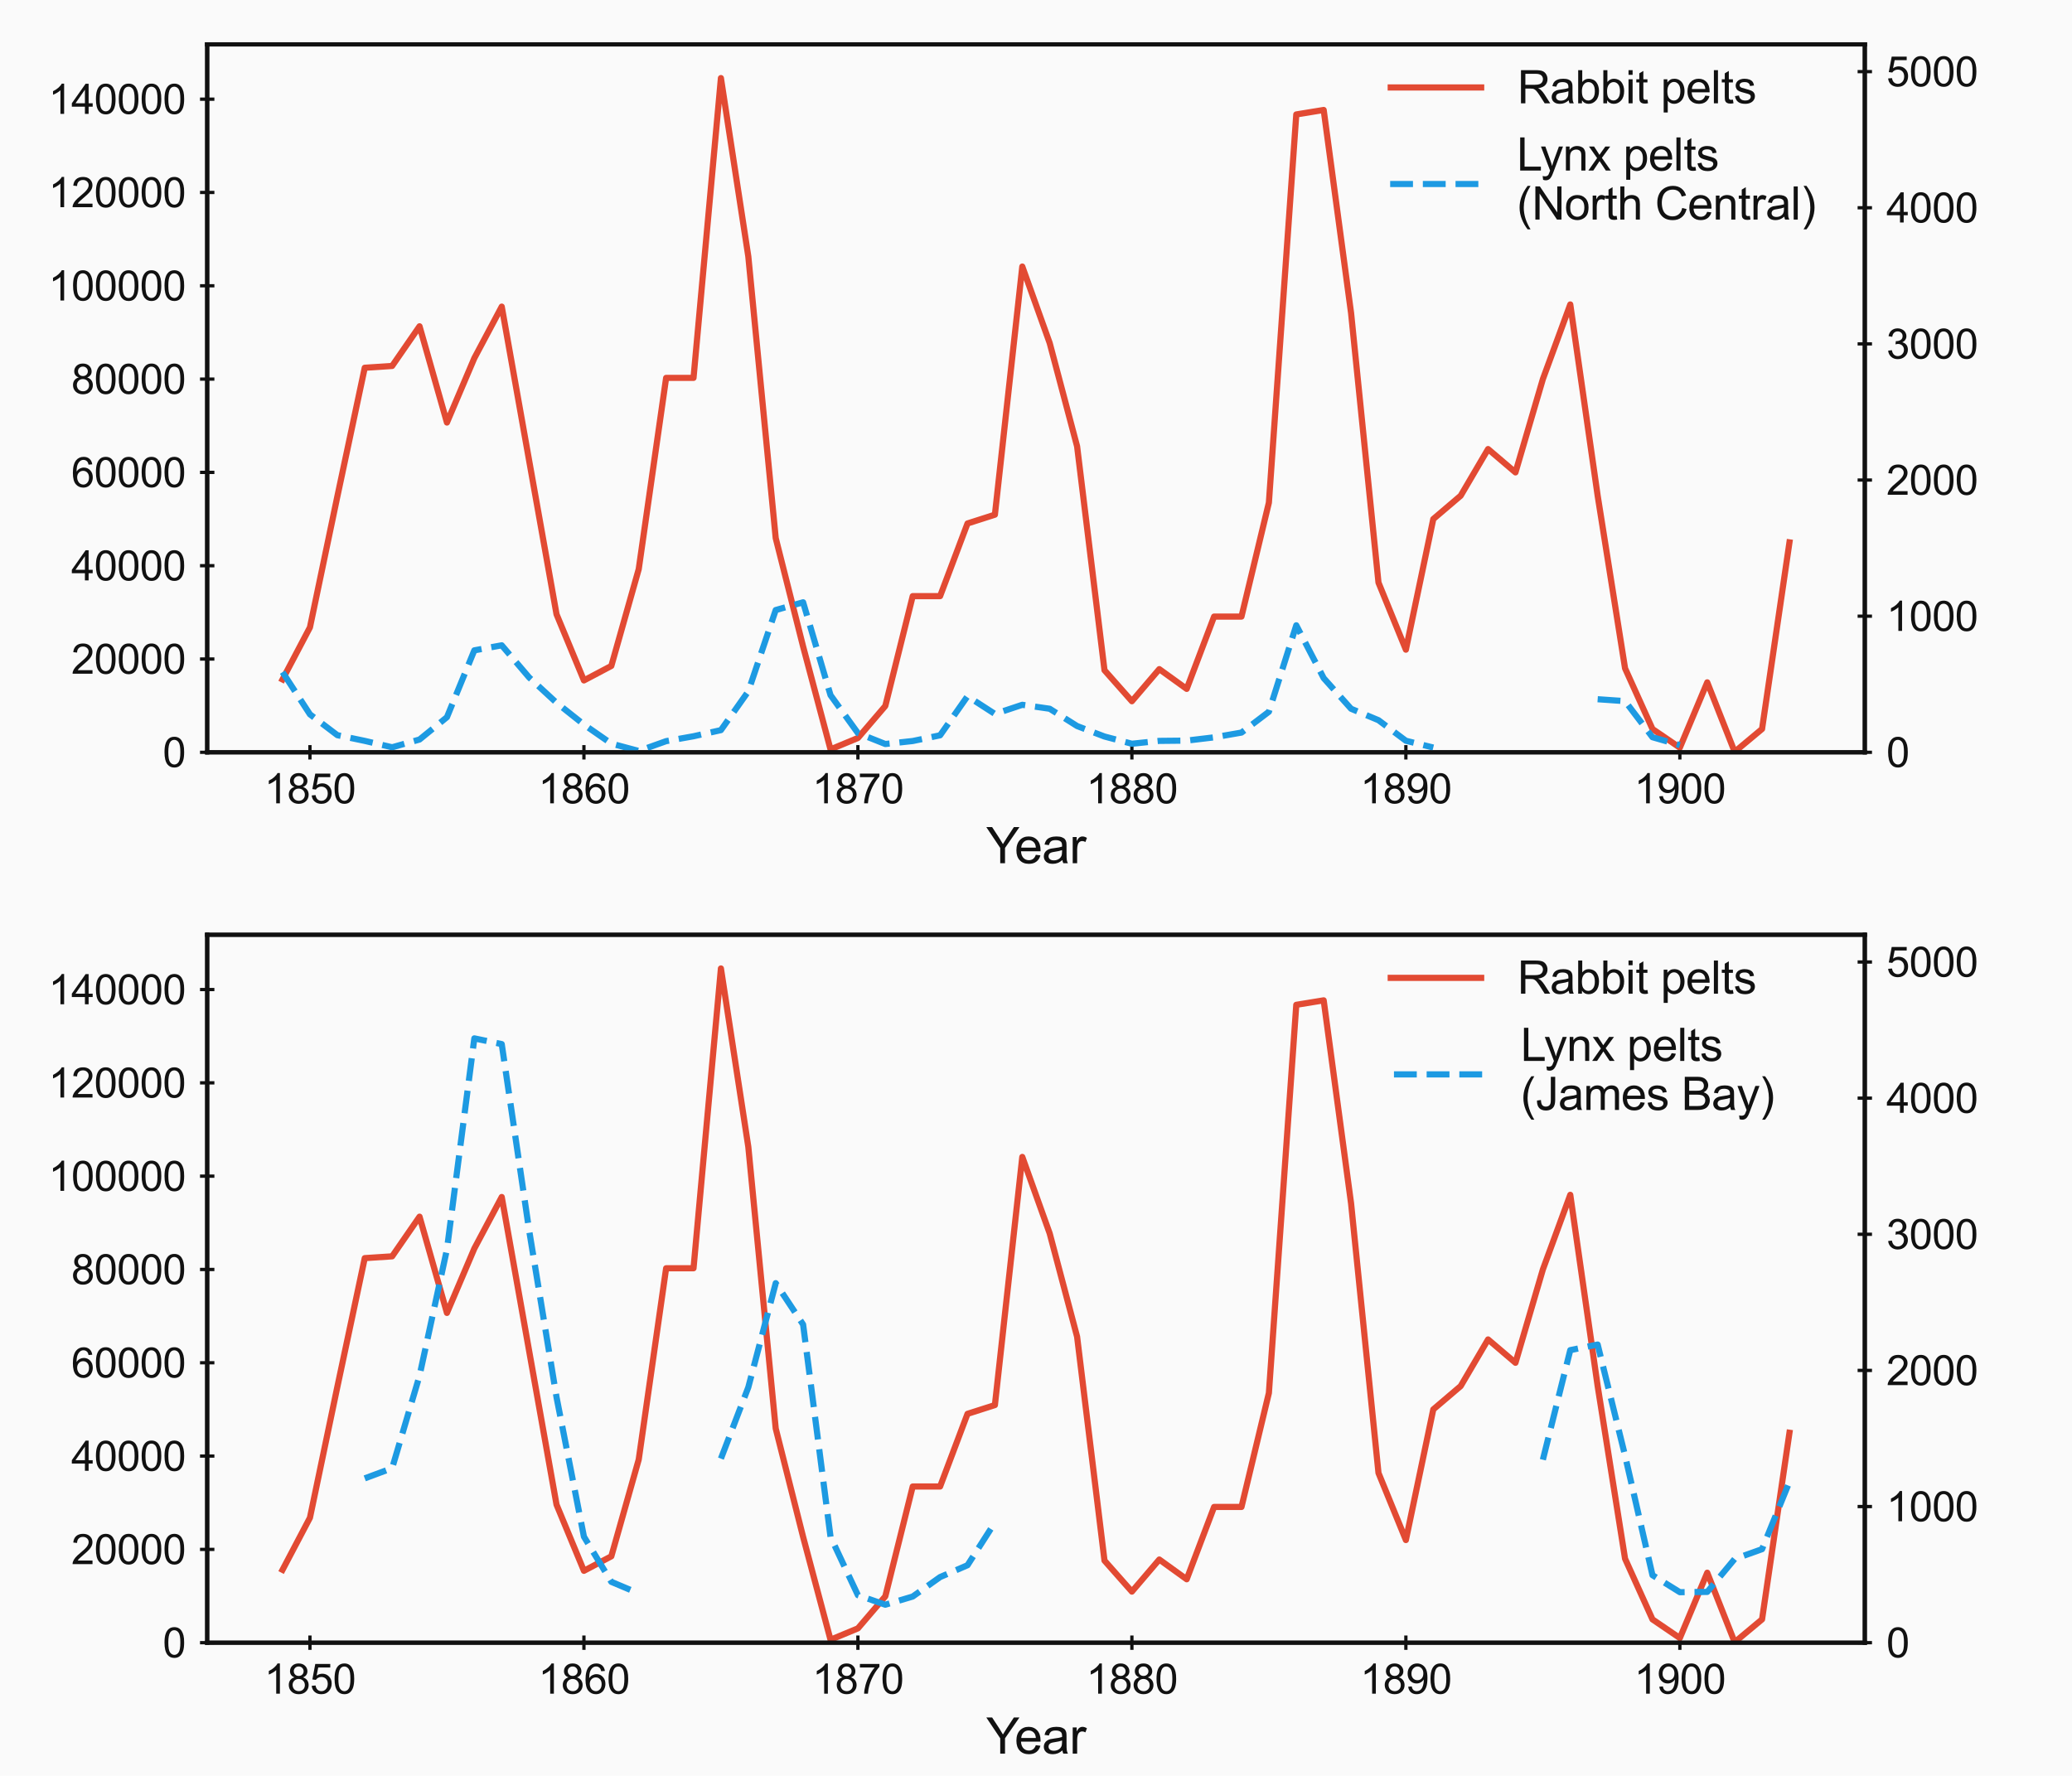 <?xml version="1.0" encoding="utf-8" standalone="no"?>
<!DOCTYPE svg PUBLIC "-//W3C//DTD SVG 1.1//EN"
  "http://www.w3.org/Graphics/SVG/1.1/DTD/svg11.dtd">
<svg xmlns:xlink="http://www.w3.org/1999/xlink" width="504pt" height="432pt" viewBox="0 0 504 432" xmlns="http://www.w3.org/2000/svg" version="1.1">
 <defs>
  <style type="text/css">*{stroke-linejoin: round; stroke-linecap: butt}</style>
 </defs>
 <g id="figure_1">
  <g id="patch_1">
   <path d="M 0 432 
L 504 432 
L 504 0 
L 0 0 
z
" style="fill: #fafafa"/>
  </g>
  <g id="axes_1">
   <g id="patch_2">
    <path d="M 50.4 183.008 
L 453.6 183.008 
L 453.6 10.8 
L 50.4 10.8 
z
" style="fill: #fafafa"/>
   </g>
   <g id="matplotlib.axis_1">
    <g id="xtick_1">
     <g id="line2d_1">
      <defs>
       <path id="m277f61ccd8" d="M 0 1.75 
L 0 -1.75 
" style="stroke: #111111; stroke-width: 0.8"/>
      </defs>
      <g>
       <use xlink:href="#m277f61ccd8" x="75.392" y="183.008" style="fill: #111111; stroke: #111111; stroke-width: 0.8"/>
      </g>
     </g>
     <g id="text_1">
      <!-- 1850 -->
      <g style="fill: #111111" transform="translate(64.27 195.416)scale(0.1 -0.1)">
       <defs>
        <path id="ArialMT-31" d="M 2384 0 
L 1822 0 
L 1822 3584 
Q 1619 3391 1289 3197 
Q 959 3003 697 2906 
L 697 3450 
Q 1169 3672 1522 3987 
Q 1875 4303 2022 4600 
L 2384 4600 
L 2384 0 
z
" transform="scale(0.016)"/>
        <path id="ArialMT-38" d="M 1131 2484 
Q 781 2613 612 2850 
Q 444 3088 444 3419 
Q 444 3919 803 4259 
Q 1163 4600 1759 4600 
Q 2359 4600 2725 4251 
Q 3091 3903 3091 3403 
Q 3091 3084 2923 2848 
Q 2756 2613 2416 2484 
Q 2838 2347 3058 2040 
Q 3278 1734 3278 1309 
Q 3278 722 2862 322 
Q 2447 -78 1769 -78 
Q 1091 -78 675 323 
Q 259 725 259 1325 
Q 259 1772 486 2073 
Q 713 2375 1131 2484 
z
M 1019 3438 
Q 1019 3113 1228 2906 
Q 1438 2700 1772 2700 
Q 2097 2700 2305 2904 
Q 2513 3109 2513 3406 
Q 2513 3716 2298 3927 
Q 2084 4138 1766 4138 
Q 1444 4138 1231 3931 
Q 1019 3725 1019 3438 
z
M 838 1322 
Q 838 1081 952 856 
Q 1066 631 1291 507 
Q 1516 384 1775 384 
Q 2178 384 2440 643 
Q 2703 903 2703 1303 
Q 2703 1709 2433 1975 
Q 2163 2241 1756 2241 
Q 1359 2241 1098 1978 
Q 838 1716 838 1322 
z
" transform="scale(0.016)"/>
        <path id="ArialMT-35" d="M 266 1200 
L 856 1250 
Q 922 819 1161 601 
Q 1400 384 1738 384 
Q 2144 384 2425 690 
Q 2706 997 2706 1503 
Q 2706 1984 2436 2262 
Q 2166 2541 1728 2541 
Q 1456 2541 1237 2417 
Q 1019 2294 894 2097 
L 366 2166 
L 809 4519 
L 3088 4519 
L 3088 3981 
L 1259 3981 
L 1013 2750 
Q 1425 3038 1878 3038 
Q 2478 3038 2890 2622 
Q 3303 2206 3303 1553 
Q 3303 931 2941 478 
Q 2500 -78 1738 -78 
Q 1113 -78 717 272 
Q 322 622 266 1200 
z
" transform="scale(0.016)"/>
        <path id="ArialMT-30" d="M 266 2259 
Q 266 3072 433 3567 
Q 600 4063 929 4331 
Q 1259 4600 1759 4600 
Q 2128 4600 2406 4451 
Q 2684 4303 2865 4023 
Q 3047 3744 3150 3342 
Q 3253 2941 3253 2259 
Q 3253 1453 3087 958 
Q 2922 463 2592 192 
Q 2263 -78 1759 -78 
Q 1097 -78 719 397 
Q 266 969 266 2259 
z
M 844 2259 
Q 844 1131 1108 757 
Q 1372 384 1759 384 
Q 2147 384 2411 759 
Q 2675 1134 2675 2259 
Q 2675 3391 2411 3762 
Q 2147 4134 1753 4134 
Q 1366 4134 1134 3806 
Q 844 3388 844 2259 
z
" transform="scale(0.016)"/>
       </defs>
       <use xlink:href="#ArialMT-31"/>
       <use xlink:href="#ArialMT-38" x="55.615"/>
       <use xlink:href="#ArialMT-35" x="111.23"/>
       <use xlink:href="#ArialMT-30" x="166.846"/>
      </g>
     </g>
    </g>
    <g id="xtick_2">
     <g id="line2d_2">
      <g>
       <use xlink:href="#m277f61ccd8" x="142.036" y="183.008" style="fill: #111111; stroke: #111111; stroke-width: 0.8"/>
      </g>
     </g>
     <g id="text_2">
      <!-- 1860 -->
      <g style="fill: #111111" transform="translate(130.914 195.416)scale(0.1 -0.1)">
       <defs>
        <path id="ArialMT-36" d="M 3184 3459 
L 2625 3416 
Q 2550 3747 2413 3897 
Q 2184 4138 1850 4138 
Q 1581 4138 1378 3988 
Q 1113 3794 959 3422 
Q 806 3050 800 2363 
Q 1003 2672 1297 2822 
Q 1591 2972 1913 2972 
Q 2475 2972 2870 2558 
Q 3266 2144 3266 1488 
Q 3266 1056 3080 686 
Q 2894 316 2569 119 
Q 2244 -78 1831 -78 
Q 1128 -78 684 439 
Q 241 956 241 2144 
Q 241 3472 731 4075 
Q 1159 4600 1884 4600 
Q 2425 4600 2770 4297 
Q 3116 3994 3184 3459 
z
M 888 1484 
Q 888 1194 1011 928 
Q 1134 663 1356 523 
Q 1578 384 1822 384 
Q 2178 384 2434 671 
Q 2691 959 2691 1453 
Q 2691 1928 2437 2201 
Q 2184 2475 1800 2475 
Q 1419 2475 1153 2201 
Q 888 1928 888 1484 
z
" transform="scale(0.016)"/>
       </defs>
       <use xlink:href="#ArialMT-31"/>
       <use xlink:href="#ArialMT-38" x="55.615"/>
       <use xlink:href="#ArialMT-36" x="111.23"/>
       <use xlink:href="#ArialMT-30" x="166.846"/>
      </g>
     </g>
    </g>
    <g id="xtick_3">
     <g id="line2d_3">
      <g>
       <use xlink:href="#m277f61ccd8" x="208.681" y="183.008" style="fill: #111111; stroke: #111111; stroke-width: 0.8"/>
      </g>
     </g>
     <g id="text_3">
      <!-- 1870 -->
      <g style="fill: #111111" transform="translate(197.559 195.416)scale(0.1 -0.1)">
       <defs>
        <path id="ArialMT-37" d="M 303 3981 
L 303 4522 
L 3269 4522 
L 3269 4084 
Q 2831 3619 2401 2847 
Q 1972 2075 1738 1259 
Q 1569 684 1522 0 
L 944 0 
Q 953 541 1156 1306 
Q 1359 2072 1739 2783 
Q 2119 3494 2547 3981 
L 303 3981 
z
" transform="scale(0.016)"/>
       </defs>
       <use xlink:href="#ArialMT-31"/>
       <use xlink:href="#ArialMT-38" x="55.615"/>
       <use xlink:href="#ArialMT-37" x="111.23"/>
       <use xlink:href="#ArialMT-30" x="166.846"/>
      </g>
     </g>
    </g>
    <g id="xtick_4">
     <g id="line2d_4">
      <g>
       <use xlink:href="#m277f61ccd8" x="275.326" y="183.008" style="fill: #111111; stroke: #111111; stroke-width: 0.8"/>
      </g>
     </g>
     <g id="text_4">
      <!-- 1880 -->
      <g style="fill: #111111" transform="translate(264.204 195.416)scale(0.1 -0.1)">
       <use xlink:href="#ArialMT-31"/>
       <use xlink:href="#ArialMT-38" x="55.615"/>
       <use xlink:href="#ArialMT-38" x="111.23"/>
       <use xlink:href="#ArialMT-30" x="166.846"/>
      </g>
     </g>
    </g>
    <g id="xtick_5">
     <g id="line2d_5">
      <g>
       <use xlink:href="#m277f61ccd8" x="341.97" y="183.008" style="fill: #111111; stroke: #111111; stroke-width: 0.8"/>
      </g>
     </g>
     <g id="text_5">
      <!-- 1890 -->
      <g style="fill: #111111" transform="translate(330.848 195.416)scale(0.1 -0.1)">
       <defs>
        <path id="ArialMT-39" d="M 350 1059 
L 891 1109 
Q 959 728 1153 556 
Q 1347 384 1650 384 
Q 1909 384 2104 503 
Q 2300 622 2425 820 
Q 2550 1019 2634 1356 
Q 2719 1694 2719 2044 
Q 2719 2081 2716 2156 
Q 2547 1888 2255 1720 
Q 1963 1553 1622 1553 
Q 1053 1553 659 1965 
Q 266 2378 266 3053 
Q 266 3750 677 4175 
Q 1088 4600 1706 4600 
Q 2153 4600 2523 4359 
Q 2894 4119 3086 3673 
Q 3278 3228 3278 2384 
Q 3278 1506 3087 986 
Q 2897 466 2520 194 
Q 2144 -78 1638 -78 
Q 1100 -78 759 220 
Q 419 519 350 1059 
z
M 2653 3081 
Q 2653 3566 2395 3850 
Q 2138 4134 1775 4134 
Q 1400 4134 1122 3828 
Q 844 3522 844 3034 
Q 844 2597 1108 2323 
Q 1372 2050 1759 2050 
Q 2150 2050 2401 2323 
Q 2653 2597 2653 3081 
z
" transform="scale(0.016)"/>
       </defs>
       <use xlink:href="#ArialMT-31"/>
       <use xlink:href="#ArialMT-38" x="55.615"/>
       <use xlink:href="#ArialMT-39" x="111.23"/>
       <use xlink:href="#ArialMT-30" x="166.846"/>
      </g>
     </g>
    </g>
    <g id="xtick_6">
     <g id="line2d_6">
      <g>
       <use xlink:href="#m277f61ccd8" x="408.615" y="183.008" style="fill: #111111; stroke: #111111; stroke-width: 0.8"/>
      </g>
     </g>
     <g id="text_6">
      <!-- 1900 -->
      <g style="fill: #111111" transform="translate(397.493 195.416)scale(0.1 -0.1)">
       <use xlink:href="#ArialMT-31"/>
       <use xlink:href="#ArialMT-39" x="55.615"/>
       <use xlink:href="#ArialMT-30" x="111.23"/>
       <use xlink:href="#ArialMT-30" x="166.846"/>
      </g>
     </g>
    </g>
    <g id="text_7">
     <!-- Year -->
     <g style="fill: #111111" transform="translate(239.874 209.993)scale(0.12 -0.12)">
      <defs>
       <path id="ArialMT-59" d="M 1784 0 
L 1784 1941 
L 19 4581 
L 756 4581 
L 1659 3200 
Q 1909 2813 2125 2425 
Q 2331 2784 2625 3234 
L 3513 4581 
L 4219 4581 
L 2391 1941 
L 2391 0 
L 1784 0 
z
" transform="scale(0.016)"/>
       <path id="ArialMT-65" d="M 2694 1069 
L 3275 997 
Q 3138 488 2766 206 
Q 2394 -75 1816 -75 
Q 1088 -75 661 373 
Q 234 822 234 1631 
Q 234 2469 665 2931 
Q 1097 3394 1784 3394 
Q 2450 3394 2872 2941 
Q 3294 2488 3294 1666 
Q 3294 1616 3291 1516 
L 816 1516 
Q 847 969 1125 678 
Q 1403 388 1819 388 
Q 2128 388 2347 550 
Q 2566 713 2694 1069 
z
M 847 1978 
L 2700 1978 
Q 2663 2397 2488 2606 
Q 2219 2931 1791 2931 
Q 1403 2931 1139 2672 
Q 875 2413 847 1978 
z
" transform="scale(0.016)"/>
       <path id="ArialMT-61" d="M 2588 409 
Q 2275 144 1986 34 
Q 1697 -75 1366 -75 
Q 819 -75 525 192 
Q 231 459 231 875 
Q 231 1119 342 1320 
Q 453 1522 633 1644 
Q 813 1766 1038 1828 
Q 1203 1872 1538 1913 
Q 2219 1994 2541 2106 
Q 2544 2222 2544 2253 
Q 2544 2597 2384 2738 
Q 2169 2928 1744 2928 
Q 1347 2928 1158 2789 
Q 969 2650 878 2297 
L 328 2372 
Q 403 2725 575 2942 
Q 747 3159 1072 3276 
Q 1397 3394 1825 3394 
Q 2250 3394 2515 3294 
Q 2781 3194 2906 3042 
Q 3031 2891 3081 2659 
Q 3109 2516 3109 2141 
L 3109 1391 
Q 3109 606 3145 398 
Q 3181 191 3288 0 
L 2700 0 
Q 2613 175 2588 409 
z
M 2541 1666 
Q 2234 1541 1622 1453 
Q 1275 1403 1131 1340 
Q 988 1278 909 1158 
Q 831 1038 831 891 
Q 831 666 1001 516 
Q 1172 366 1500 366 
Q 1825 366 2078 508 
Q 2331 650 2450 897 
Q 2541 1088 2541 1459 
L 2541 1666 
z
" transform="scale(0.016)"/>
       <path id="ArialMT-72" d="M 416 0 
L 416 3319 
L 922 3319 
L 922 2816 
Q 1116 3169 1280 3281 
Q 1444 3394 1641 3394 
Q 1925 3394 2219 3213 
L 2025 2691 
Q 1819 2813 1613 2813 
Q 1428 2813 1281 2702 
Q 1134 2591 1072 2394 
Q 978 2094 978 1738 
L 978 0 
L 416 0 
z
" transform="scale(0.016)"/>
      </defs>
      <use xlink:href="#ArialMT-59"/>
      <use xlink:href="#ArialMT-65" x="57.574"/>
      <use xlink:href="#ArialMT-61" x="113.189"/>
      <use xlink:href="#ArialMT-72" x="168.805"/>
     </g>
    </g>
   </g>
   <g id="matplotlib.axis_2">
    <g id="ytick_1">
     <g id="line2d_7">
      <defs>
       <path id="m99903275b6" d="M 1.75 0 
L -1.75 -0 
" style="stroke: #111111; stroke-width: 0.8"/>
      </defs>
      <g>
       <use xlink:href="#m99903275b6" x="50.4" y="183.008" style="fill: #111111; stroke: #111111; stroke-width: 0.8"/>
      </g>
     </g>
     <g id="text_8">
      <!-- 0 -->
      <g style="fill: #111111" transform="translate(39.589 186.587)scale(0.1 -0.1)">
       <use xlink:href="#ArialMT-30"/>
      </g>
     </g>
    </g>
    <g id="ytick_2">
     <g id="line2d_8">
      <g>
       <use xlink:href="#m99903275b6" x="50.4" y="160.31" style="fill: #111111; stroke: #111111; stroke-width: 0.8"/>
      </g>
     </g>
     <g id="text_9">
      <!-- 20000 -->
      <g style="fill: #111111" transform="translate(17.345 163.889)scale(0.1 -0.1)">
       <defs>
        <path id="ArialMT-32" d="M 3222 541 
L 3222 0 
L 194 0 
Q 188 203 259 391 
Q 375 700 629 1000 
Q 884 1300 1366 1694 
Q 2113 2306 2375 2664 
Q 2638 3022 2638 3341 
Q 2638 3675 2398 3904 
Q 2159 4134 1775 4134 
Q 1369 4134 1125 3890 
Q 881 3647 878 3216 
L 300 3275 
Q 359 3922 746 4261 
Q 1134 4600 1788 4600 
Q 2447 4600 2831 4234 
Q 3216 3869 3216 3328 
Q 3216 3053 3103 2787 
Q 2991 2522 2730 2228 
Q 2469 1934 1863 1422 
Q 1356 997 1212 845 
Q 1069 694 975 541 
L 3222 541 
z
" transform="scale(0.016)"/>
       </defs>
       <use xlink:href="#ArialMT-32"/>
       <use xlink:href="#ArialMT-30" x="55.615"/>
       <use xlink:href="#ArialMT-30" x="111.23"/>
       <use xlink:href="#ArialMT-30" x="166.846"/>
       <use xlink:href="#ArialMT-30" x="222.461"/>
      </g>
     </g>
    </g>
    <g id="ytick_3">
     <g id="line2d_9">
      <g>
       <use xlink:href="#m99903275b6" x="50.4" y="137.612" style="fill: #111111; stroke: #111111; stroke-width: 0.8"/>
      </g>
     </g>
     <g id="text_10">
      <!-- 40000 -->
      <g style="fill: #111111" transform="translate(17.345 141.191)scale(0.1 -0.1)">
       <defs>
        <path id="ArialMT-34" d="M 2069 0 
L 2069 1097 
L 81 1097 
L 81 1613 
L 2172 4581 
L 2631 4581 
L 2631 1613 
L 3250 1613 
L 3250 1097 
L 2631 1097 
L 2631 0 
L 2069 0 
z
M 2069 1613 
L 2069 3678 
L 634 1613 
L 2069 1613 
z
" transform="scale(0.016)"/>
       </defs>
       <use xlink:href="#ArialMT-34"/>
       <use xlink:href="#ArialMT-30" x="55.615"/>
       <use xlink:href="#ArialMT-30" x="111.23"/>
       <use xlink:href="#ArialMT-30" x="166.846"/>
       <use xlink:href="#ArialMT-30" x="222.461"/>
      </g>
     </g>
    </g>
    <g id="ytick_4">
     <g id="line2d_10">
      <g>
       <use xlink:href="#m99903275b6" x="50.4" y="114.915" style="fill: #111111; stroke: #111111; stroke-width: 0.8"/>
      </g>
     </g>
     <g id="text_11">
      <!-- 60000 -->
      <g style="fill: #111111" transform="translate(17.345 118.494)scale(0.1 -0.1)">
       <use xlink:href="#ArialMT-36"/>
       <use xlink:href="#ArialMT-30" x="55.615"/>
       <use xlink:href="#ArialMT-30" x="111.23"/>
       <use xlink:href="#ArialMT-30" x="166.846"/>
       <use xlink:href="#ArialMT-30" x="222.461"/>
      </g>
     </g>
    </g>
    <g id="ytick_5">
     <g id="line2d_11">
      <g>
       <use xlink:href="#m99903275b6" x="50.4" y="92.217" style="fill: #111111; stroke: #111111; stroke-width: 0.8"/>
      </g>
     </g>
     <g id="text_12">
      <!-- 80000 -->
      <g style="fill: #111111" transform="translate(17.345 95.796)scale(0.1 -0.1)">
       <use xlink:href="#ArialMT-38"/>
       <use xlink:href="#ArialMT-30" x="55.615"/>
       <use xlink:href="#ArialMT-30" x="111.23"/>
       <use xlink:href="#ArialMT-30" x="166.846"/>
       <use xlink:href="#ArialMT-30" x="222.461"/>
      </g>
     </g>
    </g>
    <g id="ytick_6">
     <g id="line2d_12">
      <g>
       <use xlink:href="#m99903275b6" x="50.4" y="69.519" style="fill: #111111; stroke: #111111; stroke-width: 0.8"/>
      </g>
     </g>
     <g id="text_13">
      <!-- 100000 -->
      <g style="fill: #111111" transform="translate(11.784 73.098)scale(0.1 -0.1)">
       <use xlink:href="#ArialMT-31"/>
       <use xlink:href="#ArialMT-30" x="55.615"/>
       <use xlink:href="#ArialMT-30" x="111.23"/>
       <use xlink:href="#ArialMT-30" x="166.846"/>
       <use xlink:href="#ArialMT-30" x="222.461"/>
       <use xlink:href="#ArialMT-30" x="278.076"/>
      </g>
     </g>
    </g>
    <g id="ytick_7">
     <g id="line2d_13">
      <g>
       <use xlink:href="#m99903275b6" x="50.4" y="46.821" style="fill: #111111; stroke: #111111; stroke-width: 0.8"/>
      </g>
     </g>
     <g id="text_14">
      <!-- 120000 -->
      <g style="fill: #111111" transform="translate(11.784 50.4)scale(0.1 -0.1)">
       <use xlink:href="#ArialMT-31"/>
       <use xlink:href="#ArialMT-32" x="55.615"/>
       <use xlink:href="#ArialMT-30" x="111.23"/>
       <use xlink:href="#ArialMT-30" x="166.846"/>
       <use xlink:href="#ArialMT-30" x="222.461"/>
       <use xlink:href="#ArialMT-30" x="278.076"/>
      </g>
     </g>
    </g>
    <g id="ytick_8">
     <g id="line2d_14">
      <g>
       <use xlink:href="#m99903275b6" x="50.4" y="24.124" style="fill: #111111; stroke: #111111; stroke-width: 0.8"/>
      </g>
     </g>
     <g id="text_15">
      <!-- 140000 -->
      <g style="fill: #111111" transform="translate(11.784 27.702)scale(0.1 -0.1)">
       <use xlink:href="#ArialMT-31"/>
       <use xlink:href="#ArialMT-34" x="55.615"/>
       <use xlink:href="#ArialMT-30" x="111.23"/>
       <use xlink:href="#ArialMT-30" x="166.846"/>
       <use xlink:href="#ArialMT-30" x="222.461"/>
       <use xlink:href="#ArialMT-30" x="278.076"/>
      </g>
     </g>
    </g>
   </g>
   <g id="line2d_15">
    <path d="M 68.727 165.28 
L 75.392 152.614 
L 82.056 120.785 
L 88.721 89.459 
L 95.385 89.023 
L 102.05 79.374 
L 108.714 102.788 
L 115.379 87.122 
L 122.043 74.587 
L 128.707 112.029 
L 135.372 149.427 
L 142.036 165.52 
L 148.701 161.994 
L 155.365 138.454 
L 162.03 91.925 
L 168.694 91.925 
L 175.359 18.995 
L 182.023 62.393 
L 188.688 130.906 
L 195.352 157.282 
L 202.017 182.292 
L 208.681 179.524 
L 215.345 171.736 
L 222.01 145.015 
L 228.674 145.015 
L 235.339 127.338 
L 242.003 125.204 
L 248.668 64.84 
L 255.332 83.453 
L 261.997 108.576 
L 268.661 163.042 
L 275.326 170.581 
L 281.99 162.773 
L 288.655 167.579 
L 295.319 149.988 
L 301.983 149.988 
L 308.648 122.266 
L 315.312 27.839 
L 321.977 26.751 
L 328.641 76.158 
L 335.306 141.714 
L 341.97 158.04 
L 348.635 126.264 
L 355.299 120.589 
L 361.964 109.24 
L 368.628 114.915 
L 375.293 92.217 
L 381.957 74.059 
L 388.621 120.589 
L 395.286 162.58 
L 401.95 177.333 
L 408.615 181.873 
L 415.279 165.985 
L 421.944 182.894 
L 428.608 177.333 
L 435.273 131.938 
" clip-path="url(#pad47794cff)" style="fill: none; stroke: #e24a33; stroke-width: 1.5; stroke-linecap: square"/>
   </g>
   <g id="patch_3">
    <path d="M 50.4 183.008 
L 50.4 10.8 
" style="fill: none; stroke: #111111; stroke-linejoin: miter; stroke-linecap: square"/>
   </g>
   <g id="patch_4">
    <path d="M 453.6 183.008 
L 453.6 10.8 
" style="fill: none; stroke: #111111; stroke-linejoin: miter; stroke-linecap: square"/>
   </g>
   <g id="patch_5">
    <path d="M 50.4 183.008 
L 453.6 183.008 
" style="fill: none; stroke: #111111; stroke-linejoin: miter; stroke-linecap: square"/>
   </g>
   <g id="patch_6">
    <path d="M 50.4 10.8 
L 453.6 10.8 
" style="fill: none; stroke: #111111; stroke-linejoin: miter; stroke-linecap: square"/>
   </g>
   <g id="legend_1">
    <g id="line2d_16">
     <path d="M 338.284 21.279 
L 349.284 21.279 
L 360.284 21.279 
" style="fill: none; stroke: #e24a33; stroke-width: 1.5; stroke-linecap: square"/>
    </g>
    <g id="text_16">
     <!-- Rabbit pelts -->
     <g style="fill: #111111" transform="translate(369.084 25.129)scale(0.11 -0.11)">
      <defs>
       <path id="ArialMT-52" d="M 503 0 
L 503 4581 
L 2534 4581 
Q 3147 4581 3465 4457 
Q 3784 4334 3975 4021 
Q 4166 3709 4166 3331 
Q 4166 2844 3850 2509 
Q 3534 2175 2875 2084 
Q 3116 1969 3241 1856 
Q 3506 1613 3744 1247 
L 4541 0 
L 3778 0 
L 3172 953 
Q 2906 1366 2734 1584 
Q 2563 1803 2427 1890 
Q 2291 1978 2150 2013 
Q 2047 2034 1813 2034 
L 1109 2034 
L 1109 0 
L 503 0 
z
M 1109 2559 
L 2413 2559 
Q 2828 2559 3062 2645 
Q 3297 2731 3419 2920 
Q 3541 3109 3541 3331 
Q 3541 3656 3305 3865 
Q 3069 4075 2559 4075 
L 1109 4075 
L 1109 2559 
z
" transform="scale(0.016)"/>
       <path id="ArialMT-62" d="M 941 0 
L 419 0 
L 419 4581 
L 981 4581 
L 981 2947 
Q 1338 3394 1891 3394 
Q 2197 3394 2470 3270 
Q 2744 3147 2920 2923 
Q 3097 2700 3197 2384 
Q 3297 2069 3297 1709 
Q 3297 856 2875 390 
Q 2453 -75 1863 -75 
Q 1275 -75 941 416 
L 941 0 
z
M 934 1684 
Q 934 1088 1097 822 
Q 1363 388 1816 388 
Q 2184 388 2453 708 
Q 2722 1028 2722 1663 
Q 2722 2313 2464 2622 
Q 2206 2931 1841 2931 
Q 1472 2931 1203 2611 
Q 934 2291 934 1684 
z
" transform="scale(0.016)"/>
       <path id="ArialMT-69" d="M 425 3934 
L 425 4581 
L 988 4581 
L 988 3934 
L 425 3934 
z
M 425 0 
L 425 3319 
L 988 3319 
L 988 0 
L 425 0 
z
" transform="scale(0.016)"/>
       <path id="ArialMT-74" d="M 1650 503 
L 1731 6 
Q 1494 -44 1306 -44 
Q 1000 -44 831 53 
Q 663 150 594 308 
Q 525 466 525 972 
L 525 2881 
L 113 2881 
L 113 3319 
L 525 3319 
L 525 4141 
L 1084 4478 
L 1084 3319 
L 1650 3319 
L 1650 2881 
L 1084 2881 
L 1084 941 
Q 1084 700 1114 631 
Q 1144 563 1211 522 
Q 1278 481 1403 481 
Q 1497 481 1650 503 
z
" transform="scale(0.016)"/>
       <path id="ArialMT-20" transform="scale(0.016)"/>
       <path id="ArialMT-70" d="M 422 -1272 
L 422 3319 
L 934 3319 
L 934 2888 
Q 1116 3141 1344 3267 
Q 1572 3394 1897 3394 
Q 2322 3394 2647 3175 
Q 2972 2956 3137 2557 
Q 3303 2159 3303 1684 
Q 3303 1175 3120 767 
Q 2938 359 2589 142 
Q 2241 -75 1856 -75 
Q 1575 -75 1351 44 
Q 1128 163 984 344 
L 984 -1272 
L 422 -1272 
z
M 931 1641 
Q 931 1000 1190 694 
Q 1450 388 1819 388 
Q 2194 388 2461 705 
Q 2728 1022 2728 1688 
Q 2728 2322 2467 2637 
Q 2206 2953 1844 2953 
Q 1484 2953 1207 2617 
Q 931 2281 931 1641 
z
" transform="scale(0.016)"/>
       <path id="ArialMT-6c" d="M 409 0 
L 409 4581 
L 972 4581 
L 972 0 
L 409 0 
z
" transform="scale(0.016)"/>
       <path id="ArialMT-73" d="M 197 991 
L 753 1078 
Q 800 744 1014 566 
Q 1228 388 1613 388 
Q 2000 388 2187 545 
Q 2375 703 2375 916 
Q 2375 1106 2209 1216 
Q 2094 1291 1634 1406 
Q 1016 1563 777 1677 
Q 538 1791 414 1992 
Q 291 2194 291 2438 
Q 291 2659 392 2848 
Q 494 3038 669 3163 
Q 800 3259 1026 3326 
Q 1253 3394 1513 3394 
Q 1903 3394 2198 3281 
Q 2494 3169 2634 2976 
Q 2775 2784 2828 2463 
L 2278 2388 
Q 2241 2644 2061 2787 
Q 1881 2931 1553 2931 
Q 1166 2931 1000 2803 
Q 834 2675 834 2503 
Q 834 2394 903 2306 
Q 972 2216 1119 2156 
Q 1203 2125 1616 2013 
Q 2213 1853 2448 1751 
Q 2684 1650 2818 1456 
Q 2953 1263 2953 975 
Q 2953 694 2789 445 
Q 2625 197 2315 61 
Q 2006 -75 1616 -75 
Q 969 -75 630 194 
Q 291 463 197 991 
z
" transform="scale(0.016)"/>
      </defs>
      <use xlink:href="#ArialMT-52"/>
      <use xlink:href="#ArialMT-61" x="72.217"/>
      <use xlink:href="#ArialMT-62" x="127.832"/>
      <use xlink:href="#ArialMT-62" x="183.447"/>
      <use xlink:href="#ArialMT-69" x="239.062"/>
      <use xlink:href="#ArialMT-74" x="261.279"/>
      <use xlink:href="#ArialMT-20" x="289.062"/>
      <use xlink:href="#ArialMT-70" x="316.846"/>
      <use xlink:href="#ArialMT-65" x="372.461"/>
      <use xlink:href="#ArialMT-6c" x="428.076"/>
      <use xlink:href="#ArialMT-74" x="450.293"/>
      <use xlink:href="#ArialMT-73" x="478.076"/>
     </g>
    </g>
   </g>
  </g>
  <g id="axes_2">
   <g id="patch_7">
    <path d="M 50.4 399.6 
L 453.6 399.6 
L 453.6 227.392 
L 50.4 227.392 
z
" style="fill: #fafafa"/>
   </g>
   <g id="matplotlib.axis_3">
    <g id="xtick_7">
     <g id="line2d_17">
      <g>
       <use xlink:href="#m277f61ccd8" x="75.392" y="399.6" style="fill: #111111; stroke: #111111; stroke-width: 0.8"/>
      </g>
     </g>
     <g id="text_17">
      <!-- 1850 -->
      <g style="fill: #111111" transform="translate(64.27 412.008)scale(0.1 -0.1)">
       <use xlink:href="#ArialMT-31"/>
       <use xlink:href="#ArialMT-38" x="55.615"/>
       <use xlink:href="#ArialMT-35" x="111.23"/>
       <use xlink:href="#ArialMT-30" x="166.846"/>
      </g>
     </g>
    </g>
    <g id="xtick_8">
     <g id="line2d_18">
      <g>
       <use xlink:href="#m277f61ccd8" x="142.036" y="399.6" style="fill: #111111; stroke: #111111; stroke-width: 0.8"/>
      </g>
     </g>
     <g id="text_18">
      <!-- 1860 -->
      <g style="fill: #111111" transform="translate(130.914 412.008)scale(0.1 -0.1)">
       <use xlink:href="#ArialMT-31"/>
       <use xlink:href="#ArialMT-38" x="55.615"/>
       <use xlink:href="#ArialMT-36" x="111.23"/>
       <use xlink:href="#ArialMT-30" x="166.846"/>
      </g>
     </g>
    </g>
    <g id="xtick_9">
     <g id="line2d_19">
      <g>
       <use xlink:href="#m277f61ccd8" x="208.681" y="399.6" style="fill: #111111; stroke: #111111; stroke-width: 0.8"/>
      </g>
     </g>
     <g id="text_19">
      <!-- 1870 -->
      <g style="fill: #111111" transform="translate(197.559 412.008)scale(0.1 -0.1)">
       <use xlink:href="#ArialMT-31"/>
       <use xlink:href="#ArialMT-38" x="55.615"/>
       <use xlink:href="#ArialMT-37" x="111.23"/>
       <use xlink:href="#ArialMT-30" x="166.846"/>
      </g>
     </g>
    </g>
    <g id="xtick_10">
     <g id="line2d_20">
      <g>
       <use xlink:href="#m277f61ccd8" x="275.326" y="399.6" style="fill: #111111; stroke: #111111; stroke-width: 0.8"/>
      </g>
     </g>
     <g id="text_20">
      <!-- 1880 -->
      <g style="fill: #111111" transform="translate(264.204 412.008)scale(0.1 -0.1)">
       <use xlink:href="#ArialMT-31"/>
       <use xlink:href="#ArialMT-38" x="55.615"/>
       <use xlink:href="#ArialMT-38" x="111.23"/>
       <use xlink:href="#ArialMT-30" x="166.846"/>
      </g>
     </g>
    </g>
    <g id="xtick_11">
     <g id="line2d_21">
      <g>
       <use xlink:href="#m277f61ccd8" x="341.97" y="399.6" style="fill: #111111; stroke: #111111; stroke-width: 0.8"/>
      </g>
     </g>
     <g id="text_21">
      <!-- 1890 -->
      <g style="fill: #111111" transform="translate(330.848 412.008)scale(0.1 -0.1)">
       <use xlink:href="#ArialMT-31"/>
       <use xlink:href="#ArialMT-38" x="55.615"/>
       <use xlink:href="#ArialMT-39" x="111.23"/>
       <use xlink:href="#ArialMT-30" x="166.846"/>
      </g>
     </g>
    </g>
    <g id="xtick_12">
     <g id="line2d_22">
      <g>
       <use xlink:href="#m277f61ccd8" x="408.615" y="399.6" style="fill: #111111; stroke: #111111; stroke-width: 0.8"/>
      </g>
     </g>
     <g id="text_22">
      <!-- 1900 -->
      <g style="fill: #111111" transform="translate(397.493 412.008)scale(0.1 -0.1)">
       <use xlink:href="#ArialMT-31"/>
       <use xlink:href="#ArialMT-39" x="55.615"/>
       <use xlink:href="#ArialMT-30" x="111.23"/>
       <use xlink:href="#ArialMT-30" x="166.846"/>
      </g>
     </g>
    </g>
    <g id="text_23">
     <!-- Year -->
     <g style="fill: #111111" transform="translate(239.874 426.585)scale(0.12 -0.12)">
      <use xlink:href="#ArialMT-59"/>
      <use xlink:href="#ArialMT-65" x="57.574"/>
      <use xlink:href="#ArialMT-61" x="113.189"/>
      <use xlink:href="#ArialMT-72" x="168.805"/>
     </g>
    </g>
   </g>
   <g id="matplotlib.axis_4">
    <g id="ytick_9">
     <g id="line2d_23">
      <g>
       <use xlink:href="#m99903275b6" x="50.4" y="399.6" style="fill: #111111; stroke: #111111; stroke-width: 0.8"/>
      </g>
     </g>
     <g id="text_24">
      <!-- 0 -->
      <g style="fill: #111111" transform="translate(39.589 403.179)scale(0.1 -0.1)">
       <use xlink:href="#ArialMT-30"/>
      </g>
     </g>
    </g>
    <g id="ytick_10">
     <g id="line2d_24">
      <g>
       <use xlink:href="#m99903275b6" x="50.4" y="376.902" style="fill: #111111; stroke: #111111; stroke-width: 0.8"/>
      </g>
     </g>
     <g id="text_25">
      <!-- 20000 -->
      <g style="fill: #111111" transform="translate(17.345 380.481)scale(0.1 -0.1)">
       <use xlink:href="#ArialMT-32"/>
       <use xlink:href="#ArialMT-30" x="55.615"/>
       <use xlink:href="#ArialMT-30" x="111.23"/>
       <use xlink:href="#ArialMT-30" x="166.846"/>
       <use xlink:href="#ArialMT-30" x="222.461"/>
      </g>
     </g>
    </g>
    <g id="ytick_11">
     <g id="line2d_25">
      <g>
       <use xlink:href="#m99903275b6" x="50.4" y="354.204" style="fill: #111111; stroke: #111111; stroke-width: 0.8"/>
      </g>
     </g>
     <g id="text_26">
      <!-- 40000 -->
      <g style="fill: #111111" transform="translate(17.345 357.783)scale(0.1 -0.1)">
       <use xlink:href="#ArialMT-34"/>
       <use xlink:href="#ArialMT-30" x="55.615"/>
       <use xlink:href="#ArialMT-30" x="111.23"/>
       <use xlink:href="#ArialMT-30" x="166.846"/>
       <use xlink:href="#ArialMT-30" x="222.461"/>
      </g>
     </g>
    </g>
    <g id="ytick_12">
     <g id="line2d_26">
      <g>
       <use xlink:href="#m99903275b6" x="50.4" y="331.507" style="fill: #111111; stroke: #111111; stroke-width: 0.8"/>
      </g>
     </g>
     <g id="text_27">
      <!-- 60000 -->
      <g style="fill: #111111" transform="translate(17.345 335.086)scale(0.1 -0.1)">
       <use xlink:href="#ArialMT-36"/>
       <use xlink:href="#ArialMT-30" x="55.615"/>
       <use xlink:href="#ArialMT-30" x="111.23"/>
       <use xlink:href="#ArialMT-30" x="166.846"/>
       <use xlink:href="#ArialMT-30" x="222.461"/>
      </g>
     </g>
    </g>
    <g id="ytick_13">
     <g id="line2d_27">
      <g>
       <use xlink:href="#m99903275b6" x="50.4" y="308.809" style="fill: #111111; stroke: #111111; stroke-width: 0.8"/>
      </g>
     </g>
     <g id="text_28">
      <!-- 80000 -->
      <g style="fill: #111111" transform="translate(17.345 312.388)scale(0.1 -0.1)">
       <use xlink:href="#ArialMT-38"/>
       <use xlink:href="#ArialMT-30" x="55.615"/>
       <use xlink:href="#ArialMT-30" x="111.23"/>
       <use xlink:href="#ArialMT-30" x="166.846"/>
       <use xlink:href="#ArialMT-30" x="222.461"/>
      </g>
     </g>
    </g>
    <g id="ytick_14">
     <g id="line2d_28">
      <g>
       <use xlink:href="#m99903275b6" x="50.4" y="286.111" style="fill: #111111; stroke: #111111; stroke-width: 0.8"/>
      </g>
     </g>
     <g id="text_29">
      <!-- 100000 -->
      <g style="fill: #111111" transform="translate(11.784 289.69)scale(0.1 -0.1)">
       <use xlink:href="#ArialMT-31"/>
       <use xlink:href="#ArialMT-30" x="55.615"/>
       <use xlink:href="#ArialMT-30" x="111.23"/>
       <use xlink:href="#ArialMT-30" x="166.846"/>
       <use xlink:href="#ArialMT-30" x="222.461"/>
       <use xlink:href="#ArialMT-30" x="278.076"/>
      </g>
     </g>
    </g>
    <g id="ytick_15">
     <g id="line2d_29">
      <g>
       <use xlink:href="#m99903275b6" x="50.4" y="263.413" style="fill: #111111; stroke: #111111; stroke-width: 0.8"/>
      </g>
     </g>
     <g id="text_30">
      <!-- 120000 -->
      <g style="fill: #111111" transform="translate(11.784 266.992)scale(0.1 -0.1)">
       <use xlink:href="#ArialMT-31"/>
       <use xlink:href="#ArialMT-32" x="55.615"/>
       <use xlink:href="#ArialMT-30" x="111.23"/>
       <use xlink:href="#ArialMT-30" x="166.846"/>
       <use xlink:href="#ArialMT-30" x="222.461"/>
       <use xlink:href="#ArialMT-30" x="278.076"/>
      </g>
     </g>
    </g>
    <g id="ytick_16">
     <g id="line2d_30">
      <g>
       <use xlink:href="#m99903275b6" x="50.4" y="240.716" style="fill: #111111; stroke: #111111; stroke-width: 0.8"/>
      </g>
     </g>
     <g id="text_31">
      <!-- 140000 -->
      <g style="fill: #111111" transform="translate(11.784 244.295)scale(0.1 -0.1)">
       <use xlink:href="#ArialMT-31"/>
       <use xlink:href="#ArialMT-34" x="55.615"/>
       <use xlink:href="#ArialMT-30" x="111.23"/>
       <use xlink:href="#ArialMT-30" x="166.846"/>
       <use xlink:href="#ArialMT-30" x="222.461"/>
       <use xlink:href="#ArialMT-30" x="278.076"/>
      </g>
     </g>
    </g>
   </g>
   <g id="line2d_31">
    <path d="M 68.727 381.872 
L 75.392 369.207 
L 82.056 337.377 
L 88.721 306.051 
L 95.385 305.615 
L 102.05 295.967 
L 108.714 319.38 
L 115.379 303.714 
L 122.043 291.18 
L 128.707 328.621 
L 135.372 366.019 
L 142.036 382.113 
L 148.701 378.586 
L 155.365 355.047 
L 162.03 308.517 
L 168.694 308.517 
L 175.359 235.587 
L 182.023 278.985 
L 188.688 347.498 
L 195.352 373.874 
L 202.017 398.884 
L 208.681 396.116 
L 215.345 388.328 
L 222.01 361.607 
L 228.674 361.607 
L 235.339 343.93 
L 242.003 341.796 
L 248.668 281.432 
L 255.332 300.045 
L 261.997 325.168 
L 268.661 379.634 
L 275.326 387.173 
L 281.99 379.365 
L 288.655 384.171 
L 295.319 366.58 
L 301.983 366.58 
L 308.648 338.858 
L 315.312 244.431 
L 321.977 243.343 
L 328.641 292.75 
L 335.306 358.306 
L 341.97 374.632 
L 348.635 342.856 
L 355.299 337.181 
L 361.964 325.832 
L 368.628 331.507 
L 375.293 308.809 
L 381.957 290.651 
L 388.621 337.181 
L 395.286 379.172 
L 401.95 393.926 
L 408.615 398.465 
L 415.279 382.577 
L 421.944 399.487 
L 428.608 393.926 
L 435.273 348.53 
" clip-path="url(#pb6fc9dfc3c)" style="fill: none; stroke: #e24a33; stroke-width: 1.5; stroke-linecap: square"/>
   </g>
   <g id="patch_8">
    <path d="M 50.4 399.6 
L 50.4 227.392 
" style="fill: none; stroke: #111111; stroke-linejoin: miter; stroke-linecap: square"/>
   </g>
   <g id="patch_9">
    <path d="M 453.6 399.6 
L 453.6 227.392 
" style="fill: none; stroke: #111111; stroke-linejoin: miter; stroke-linecap: square"/>
   </g>
   <g id="patch_10">
    <path d="M 50.4 399.6 
L 453.6 399.6 
" style="fill: none; stroke: #111111; stroke-linejoin: miter; stroke-linecap: square"/>
   </g>
   <g id="patch_11">
    <path d="M 50.4 227.392 
L 453.6 227.392 
" style="fill: none; stroke: #111111; stroke-linejoin: miter; stroke-linecap: square"/>
   </g>
   <g id="legend_2">
    <g id="line2d_32">
     <path d="M 338.284 237.872 
L 349.284 237.872 
L 360.284 237.872 
" style="fill: none; stroke: #e24a33; stroke-width: 1.5; stroke-linecap: square"/>
    </g>
    <g id="text_32">
     <!-- Rabbit pelts -->
     <g style="fill: #111111" transform="translate(369.084 241.722)scale(0.11 -0.11)">
      <use xlink:href="#ArialMT-52"/>
      <use xlink:href="#ArialMT-61" x="72.217"/>
      <use xlink:href="#ArialMT-62" x="127.832"/>
      <use xlink:href="#ArialMT-62" x="183.447"/>
      <use xlink:href="#ArialMT-69" x="239.062"/>
      <use xlink:href="#ArialMT-74" x="261.279"/>
      <use xlink:href="#ArialMT-20" x="289.062"/>
      <use xlink:href="#ArialMT-70" x="316.846"/>
      <use xlink:href="#ArialMT-65" x="372.461"/>
      <use xlink:href="#ArialMT-6c" x="428.076"/>
      <use xlink:href="#ArialMT-74" x="450.293"/>
      <use xlink:href="#ArialMT-73" x="478.076"/>
     </g>
    </g>
   </g>
  </g>
  <g id="axes_3">
   <g id="matplotlib.axis_5">
    <g id="ytick_17">
     <g id="line2d_33">
      <g>
       <use xlink:href="#m99903275b6" x="453.6" y="183.008" style="fill: #111111; stroke: #111111; stroke-width: 0.8"/>
      </g>
     </g>
     <g id="text_33">
      <!-- 0 -->
      <g style="fill: #111111" transform="translate(458.85 186.587)scale(0.1 -0.1)">
       <use xlink:href="#ArialMT-30"/>
      </g>
     </g>
    </g>
    <g id="ytick_18">
     <g id="line2d_34">
      <g>
       <use xlink:href="#m99903275b6" x="453.6" y="149.891" style="fill: #111111; stroke: #111111; stroke-width: 0.8"/>
      </g>
     </g>
     <g id="text_34">
      <!-- 1000 -->
      <g style="fill: #111111" transform="translate(458.85 153.47)scale(0.1 -0.1)">
       <use xlink:href="#ArialMT-31"/>
       <use xlink:href="#ArialMT-30" x="55.615"/>
       <use xlink:href="#ArialMT-30" x="111.23"/>
       <use xlink:href="#ArialMT-30" x="166.846"/>
      </g>
     </g>
    </g>
    <g id="ytick_19">
     <g id="line2d_35">
      <g>
       <use xlink:href="#m99903275b6" x="453.6" y="116.774" style="fill: #111111; stroke: #111111; stroke-width: 0.8"/>
      </g>
     </g>
     <g id="text_35">
      <!-- 2000 -->
      <g style="fill: #111111" transform="translate(458.85 120.353)scale(0.1 -0.1)">
       <use xlink:href="#ArialMT-32"/>
       <use xlink:href="#ArialMT-30" x="55.615"/>
       <use xlink:href="#ArialMT-30" x="111.23"/>
       <use xlink:href="#ArialMT-30" x="166.846"/>
      </g>
     </g>
    </g>
    <g id="ytick_20">
     <g id="line2d_36">
      <g>
       <use xlink:href="#m99903275b6" x="453.6" y="83.657" style="fill: #111111; stroke: #111111; stroke-width: 0.8"/>
      </g>
     </g>
     <g id="text_36">
      <!-- 3000 -->
      <g style="fill: #111111" transform="translate(458.85 87.236)scale(0.1 -0.1)">
       <defs>
        <path id="ArialMT-33" d="M 269 1209 
L 831 1284 
Q 928 806 1161 595 
Q 1394 384 1728 384 
Q 2125 384 2398 659 
Q 2672 934 2672 1341 
Q 2672 1728 2419 1979 
Q 2166 2231 1775 2231 
Q 1616 2231 1378 2169 
L 1441 2663 
Q 1497 2656 1531 2656 
Q 1891 2656 2178 2843 
Q 2466 3031 2466 3422 
Q 2466 3731 2256 3934 
Q 2047 4138 1716 4138 
Q 1388 4138 1169 3931 
Q 950 3725 888 3313 
L 325 3413 
Q 428 3978 793 4289 
Q 1159 4600 1703 4600 
Q 2078 4600 2393 4439 
Q 2709 4278 2876 4000 
Q 3044 3722 3044 3409 
Q 3044 3113 2884 2869 
Q 2725 2625 2413 2481 
Q 2819 2388 3044 2092 
Q 3269 1797 3269 1353 
Q 3269 753 2831 336 
Q 2394 -81 1725 -81 
Q 1122 -81 723 278 
Q 325 638 269 1209 
z
" transform="scale(0.016)"/>
       </defs>
       <use xlink:href="#ArialMT-33"/>
       <use xlink:href="#ArialMT-30" x="55.615"/>
       <use xlink:href="#ArialMT-30" x="111.23"/>
       <use xlink:href="#ArialMT-30" x="166.846"/>
      </g>
     </g>
    </g>
    <g id="ytick_21">
     <g id="line2d_37">
      <g>
       <use xlink:href="#m99903275b6" x="453.6" y="50.54" style="fill: #111111; stroke: #111111; stroke-width: 0.8"/>
      </g>
     </g>
     <g id="text_37">
      <!-- 4000 -->
      <g style="fill: #111111" transform="translate(458.85 54.119)scale(0.1 -0.1)">
       <use xlink:href="#ArialMT-34"/>
       <use xlink:href="#ArialMT-30" x="55.615"/>
       <use xlink:href="#ArialMT-30" x="111.23"/>
       <use xlink:href="#ArialMT-30" x="166.846"/>
      </g>
     </g>
    </g>
    <g id="ytick_22">
     <g id="line2d_38">
      <g>
       <use xlink:href="#m99903275b6" x="453.6" y="17.423" style="fill: #111111; stroke: #111111; stroke-width: 0.8"/>
      </g>
     </g>
     <g id="text_38">
      <!-- 5000 -->
      <g style="fill: #111111" transform="translate(458.85 21.002)scale(0.1 -0.1)">
       <use xlink:href="#ArialMT-35"/>
       <use xlink:href="#ArialMT-30" x="55.615"/>
       <use xlink:href="#ArialMT-30" x="111.23"/>
       <use xlink:href="#ArialMT-30" x="166.846"/>
      </g>
     </g>
    </g>
   </g>
   <g id="line2d_39">
    <path d="M 68.727 163.502 
L 75.392 173.768 
L 82.056 178.835 
L 88.721 180.226 
L 95.385 181.783 
L 102.05 179.895 
L 108.714 174.464 
L 115.379 158.203 
L 122.043 156.978 
L 128.707 164.794 
L 135.372 170.953 
L 142.036 176.252 
L 148.701 180.888 
L 155.365 182.677 
L 162.03 180.292 
L 168.694 179.1 
L 175.359 177.61 
L 182.023 168.172 
L 188.688 148.401 
L 195.352 146.513 
L 202.017 169.099 
L 208.681 178.338 
L 215.345 180.988 
L 222.01 180.259 
L 228.674 178.868 
L 235.339 169.364 
L 242.003 173.669 
L 248.668 171.45 
L 255.332 172.411 
L 261.997 176.616 
L 268.661 179.166 
L 275.326 180.922 
L 281.99 180.226 
L 288.655 180.16 
L 295.319 179.365 
L 301.983 178.206 
L 308.648 173.139 
L 315.312 152.11 
L 321.977 164.959 
L 328.641 172.411 
L 335.306 175.192 
L 341.97 180.193 
L 348.635 181.849 
M 388.621 170.092 
L 395.286 170.556 
L 401.95 179.332 
L 408.615 181.253 
" clip-path="url(#pad47794cff)" style="fill: none; stroke-dasharray: 5.55,2.4; stroke-dashoffset: 0; stroke: #1d9ae2; stroke-width: 1.5"/>
   </g>
   <g id="patch_12">
    <path d="M 50.4 183.008 
L 50.4 10.8 
" style="fill: none; stroke: #111111; stroke-linejoin: miter; stroke-linecap: square"/>
   </g>
   <g id="patch_13">
    <path d="M 453.6 183.008 
L 453.6 10.8 
" style="fill: none; stroke: #111111; stroke-linejoin: miter; stroke-linecap: square"/>
   </g>
   <g id="patch_14">
    <path d="M 50.4 183.008 
L 453.6 183.008 
" style="fill: none; stroke: #111111; stroke-linejoin: miter; stroke-linecap: square"/>
   </g>
   <g id="patch_15">
    <path d="M 50.4 10.8 
L 453.6 10.8 
" style="fill: none; stroke: #111111; stroke-linejoin: miter; stroke-linecap: square"/>
   </g>
   <g id="legend_3">
    <g id="line2d_40">
     <path d="M 338.148 44.759 
L 349.148 44.759 
L 360.148 44.759 
" style="fill: none; stroke-dasharray: 5.55,2.4; stroke-dashoffset: 0; stroke: #1d9ae2; stroke-width: 1.5"/>
    </g>
    <g id="text_39">
     <!-- Lynx pelts -->
     <g style="fill: #111111" transform="translate(368.948 41.489)scale(0.11 -0.11)">
      <defs>
       <path id="ArialMT-4c" d="M 469 0 
L 469 4581 
L 1075 4581 
L 1075 541 
L 3331 541 
L 3331 0 
L 469 0 
z
" transform="scale(0.016)"/>
       <path id="ArialMT-79" d="M 397 -1278 
L 334 -750 
Q 519 -800 656 -800 
Q 844 -800 956 -737 
Q 1069 -675 1141 -563 
Q 1194 -478 1313 -144 
Q 1328 -97 1363 -6 
L 103 3319 
L 709 3319 
L 1400 1397 
Q 1534 1031 1641 628 
Q 1738 1016 1872 1384 
L 2581 3319 
L 3144 3319 
L 1881 -56 
Q 1678 -603 1566 -809 
Q 1416 -1088 1222 -1217 
Q 1028 -1347 759 -1347 
Q 597 -1347 397 -1278 
z
" transform="scale(0.016)"/>
       <path id="ArialMT-6e" d="M 422 0 
L 422 3319 
L 928 3319 
L 928 2847 
Q 1294 3394 1984 3394 
Q 2284 3394 2536 3286 
Q 2788 3178 2913 3003 
Q 3038 2828 3088 2588 
Q 3119 2431 3119 2041 
L 3119 0 
L 2556 0 
L 2556 2019 
Q 2556 2363 2490 2533 
Q 2425 2703 2258 2804 
Q 2091 2906 1866 2906 
Q 1506 2906 1245 2678 
Q 984 2450 984 1813 
L 984 0 
L 422 0 
z
" transform="scale(0.016)"/>
       <path id="ArialMT-78" d="M 47 0 
L 1259 1725 
L 138 3319 
L 841 3319 
L 1350 2541 
Q 1494 2319 1581 2169 
Q 1719 2375 1834 2534 
L 2394 3319 
L 3066 3319 
L 1919 1756 
L 3153 0 
L 2463 0 
L 1781 1031 
L 1600 1309 
L 728 0 
L 47 0 
z
" transform="scale(0.016)"/>
      </defs>
      <use xlink:href="#ArialMT-4c"/>
      <use xlink:href="#ArialMT-79" x="51.865"/>
      <use xlink:href="#ArialMT-6e" x="101.865"/>
      <use xlink:href="#ArialMT-78" x="157.48"/>
      <use xlink:href="#ArialMT-20" x="207.48"/>
      <use xlink:href="#ArialMT-70" x="235.264"/>
      <use xlink:href="#ArialMT-65" x="290.879"/>
      <use xlink:href="#ArialMT-6c" x="346.494"/>
      <use xlink:href="#ArialMT-74" x="368.711"/>
      <use xlink:href="#ArialMT-73" x="396.494"/>
     </g>
     <!-- (North Central) -->
     <g style="fill: #111111" transform="translate(368.948 53.414)scale(0.11 -0.11)">
      <defs>
       <path id="ArialMT-28" d="M 1497 -1347 
Q 1031 -759 709 28 
Q 388 816 388 1659 
Q 388 2403 628 3084 
Q 909 3875 1497 4659 
L 1900 4659 
Q 1522 4009 1400 3731 
Q 1209 3300 1100 2831 
Q 966 2247 966 1656 
Q 966 153 1900 -1347 
L 1497 -1347 
z
" transform="scale(0.016)"/>
       <path id="ArialMT-4e" d="M 488 0 
L 488 4581 
L 1109 4581 
L 3516 984 
L 3516 4581 
L 4097 4581 
L 4097 0 
L 3475 0 
L 1069 3600 
L 1069 0 
L 488 0 
z
" transform="scale(0.016)"/>
       <path id="ArialMT-6f" d="M 213 1659 
Q 213 2581 725 3025 
Q 1153 3394 1769 3394 
Q 2453 3394 2887 2945 
Q 3322 2497 3322 1706 
Q 3322 1066 3130 698 
Q 2938 331 2570 128 
Q 2203 -75 1769 -75 
Q 1072 -75 642 372 
Q 213 819 213 1659 
z
M 791 1659 
Q 791 1022 1069 705 
Q 1347 388 1769 388 
Q 2188 388 2466 706 
Q 2744 1025 2744 1678 
Q 2744 2294 2464 2611 
Q 2184 2928 1769 2928 
Q 1347 2928 1069 2612 
Q 791 2297 791 1659 
z
" transform="scale(0.016)"/>
       <path id="ArialMT-68" d="M 422 0 
L 422 4581 
L 984 4581 
L 984 2938 
Q 1378 3394 1978 3394 
Q 2347 3394 2619 3248 
Q 2891 3103 3008 2847 
Q 3125 2591 3125 2103 
L 3125 0 
L 2563 0 
L 2563 2103 
Q 2563 2525 2380 2717 
Q 2197 2909 1863 2909 
Q 1613 2909 1392 2779 
Q 1172 2650 1078 2428 
Q 984 2206 984 1816 
L 984 0 
L 422 0 
z
" transform="scale(0.016)"/>
       <path id="ArialMT-43" d="M 3763 1606 
L 4369 1453 
Q 4178 706 3683 314 
Q 3188 -78 2472 -78 
Q 1731 -78 1267 223 
Q 803 525 561 1097 
Q 319 1669 319 2325 
Q 319 3041 592 3573 
Q 866 4106 1370 4382 
Q 1875 4659 2481 4659 
Q 3169 4659 3637 4309 
Q 4106 3959 4291 3325 
L 3694 3184 
Q 3534 3684 3231 3912 
Q 2928 4141 2469 4141 
Q 1941 4141 1586 3887 
Q 1231 3634 1087 3207 
Q 944 2781 944 2328 
Q 944 1744 1114 1308 
Q 1284 872 1643 656 
Q 2003 441 2422 441 
Q 2931 441 3284 734 
Q 3638 1028 3763 1606 
z
" transform="scale(0.016)"/>
       <path id="ArialMT-29" d="M 791 -1347 
L 388 -1347 
Q 1322 153 1322 1656 
Q 1322 2244 1188 2822 
Q 1081 3291 891 3722 
Q 769 4003 388 4659 
L 791 4659 
Q 1378 3875 1659 3084 
Q 1900 2403 1900 1659 
Q 1900 816 1576 28 
Q 1253 -759 791 -1347 
z
" transform="scale(0.016)"/>
      </defs>
      <use xlink:href="#ArialMT-28"/>
      <use xlink:href="#ArialMT-4e" x="33.301"/>
      <use xlink:href="#ArialMT-6f" x="105.518"/>
      <use xlink:href="#ArialMT-72" x="161.133"/>
      <use xlink:href="#ArialMT-74" x="194.434"/>
      <use xlink:href="#ArialMT-68" x="222.217"/>
      <use xlink:href="#ArialMT-20" x="277.832"/>
      <use xlink:href="#ArialMT-43" x="305.615"/>
      <use xlink:href="#ArialMT-65" x="377.832"/>
      <use xlink:href="#ArialMT-6e" x="433.447"/>
      <use xlink:href="#ArialMT-74" x="489.062"/>
      <use xlink:href="#ArialMT-72" x="516.846"/>
      <use xlink:href="#ArialMT-61" x="550.146"/>
      <use xlink:href="#ArialMT-6c" x="605.762"/>
      <use xlink:href="#ArialMT-29" x="627.979"/>
     </g>
    </g>
   </g>
  </g>
  <g id="axes_4">
   <g id="matplotlib.axis_6">
    <g id="ytick_23">
     <g id="line2d_41">
      <g>
       <use xlink:href="#m99903275b6" x="453.6" y="399.6" style="fill: #111111; stroke: #111111; stroke-width: 0.8"/>
      </g>
     </g>
     <g id="text_40">
      <!-- 0 -->
      <g style="fill: #111111" transform="translate(458.85 403.179)scale(0.1 -0.1)">
       <use xlink:href="#ArialMT-30"/>
      </g>
     </g>
    </g>
    <g id="ytick_24">
     <g id="line2d_42">
      <g>
       <use xlink:href="#m99903275b6" x="453.6" y="366.483" style="fill: #111111; stroke: #111111; stroke-width: 0.8"/>
      </g>
     </g>
     <g id="text_41">
      <!-- 1000 -->
      <g style="fill: #111111" transform="translate(458.85 370.062)scale(0.1 -0.1)">
       <use xlink:href="#ArialMT-31"/>
       <use xlink:href="#ArialMT-30" x="55.615"/>
       <use xlink:href="#ArialMT-30" x="111.23"/>
       <use xlink:href="#ArialMT-30" x="166.846"/>
      </g>
     </g>
    </g>
    <g id="ytick_25">
     <g id="line2d_43">
      <g>
       <use xlink:href="#m99903275b6" x="453.6" y="333.366" style="fill: #111111; stroke: #111111; stroke-width: 0.8"/>
      </g>
     </g>
     <g id="text_42">
      <!-- 2000 -->
      <g style="fill: #111111" transform="translate(458.85 336.945)scale(0.1 -0.1)">
       <use xlink:href="#ArialMT-32"/>
       <use xlink:href="#ArialMT-30" x="55.615"/>
       <use xlink:href="#ArialMT-30" x="111.23"/>
       <use xlink:href="#ArialMT-30" x="166.846"/>
      </g>
     </g>
    </g>
    <g id="ytick_26">
     <g id="line2d_44">
      <g>
       <use xlink:href="#m99903275b6" x="453.6" y="300.249" style="fill: #111111; stroke: #111111; stroke-width: 0.8"/>
      </g>
     </g>
     <g id="text_43">
      <!-- 3000 -->
      <g style="fill: #111111" transform="translate(458.85 303.828)scale(0.1 -0.1)">
       <use xlink:href="#ArialMT-33"/>
       <use xlink:href="#ArialMT-30" x="55.615"/>
       <use xlink:href="#ArialMT-30" x="111.23"/>
       <use xlink:href="#ArialMT-30" x="166.846"/>
      </g>
     </g>
    </g>
    <g id="ytick_27">
     <g id="line2d_45">
      <g>
       <use xlink:href="#m99903275b6" x="453.6" y="267.132" style="fill: #111111; stroke: #111111; stroke-width: 0.8"/>
      </g>
     </g>
     <g id="text_44">
      <!-- 4000 -->
      <g style="fill: #111111" transform="translate(458.85 270.711)scale(0.1 -0.1)">
       <use xlink:href="#ArialMT-34"/>
       <use xlink:href="#ArialMT-30" x="55.615"/>
       <use xlink:href="#ArialMT-30" x="111.23"/>
       <use xlink:href="#ArialMT-30" x="166.846"/>
      </g>
     </g>
    </g>
    <g id="ytick_28">
     <g id="line2d_46">
      <g>
       <use xlink:href="#m99903275b6" x="453.6" y="234.015" style="fill: #111111; stroke: #111111; stroke-width: 0.8"/>
      </g>
     </g>
     <g id="text_45">
      <!-- 5000 -->
      <g style="fill: #111111" transform="translate(458.85 237.594)scale(0.1 -0.1)">
       <use xlink:href="#ArialMT-35"/>
       <use xlink:href="#ArialMT-30" x="55.615"/>
       <use xlink:href="#ArialMT-30" x="111.23"/>
       <use xlink:href="#ArialMT-30" x="166.846"/>
      </g>
     </g>
    </g>
   </g>
   <g id="line2d_47">
    <path d="M 88.721 359.628 
L 95.385 357.144 
L 102.05 334.658 
L 108.714 303.925 
L 115.379 252.594 
L 122.043 253.985 
L 128.707 299.289 
L 135.372 339.89 
L 142.036 373.802 
L 148.701 384.797 
L 155.365 387.612 
M 175.359 354.826 
L 182.023 337.473 
L 188.688 312.138 
L 195.352 322.206 
L 202.017 373.835 
L 208.681 388.042 
L 215.345 390.36 
L 222.01 388.373 
L 228.674 383.638 
L 235.339 380.756 
L 242.003 370.358 
M 375.293 355.091 
L 381.957 328.432 
L 388.621 327.074 
L 395.286 354.097 
L 401.95 383.174 
L 408.615 387.314 
L 415.279 387.247 
L 421.944 379.233 
L 428.608 376.849 
L 435.273 360.456 
" clip-path="url(#pb6fc9dfc3c)" style="fill: none; stroke-dasharray: 5.55,2.4; stroke-dashoffset: 0; stroke: #1d9ae2; stroke-width: 1.5"/>
   </g>
   <g id="patch_16">
    <path d="M 50.4 399.6 
L 50.4 227.392 
" style="fill: none; stroke: #111111; stroke-linejoin: miter; stroke-linecap: square"/>
   </g>
   <g id="patch_17">
    <path d="M 453.6 399.6 
L 453.6 227.392 
" style="fill: none; stroke: #111111; stroke-linejoin: miter; stroke-linecap: square"/>
   </g>
   <g id="patch_18">
    <path d="M 50.4 399.6 
L 453.6 399.6 
" style="fill: none; stroke: #111111; stroke-linejoin: miter; stroke-linecap: square"/>
   </g>
   <g id="patch_19">
    <path d="M 50.4 227.392 
L 453.6 227.392 
" style="fill: none; stroke: #111111; stroke-linejoin: miter; stroke-linecap: square"/>
   </g>
   <g id="legend_4">
    <g id="line2d_48">
     <path d="M 339.072 261.351 
L 350.072 261.351 
L 361.072 261.351 
" style="fill: none; stroke-dasharray: 5.55,2.4; stroke-dashoffset: 0; stroke: #1d9ae2; stroke-width: 1.5"/>
    </g>
    <g id="text_46">
     <!-- Lynx pelts -->
     <g style="fill: #111111" transform="translate(369.872 258.081)scale(0.11 -0.11)">
      <use xlink:href="#ArialMT-4c"/>
      <use xlink:href="#ArialMT-79" x="51.865"/>
      <use xlink:href="#ArialMT-6e" x="101.865"/>
      <use xlink:href="#ArialMT-78" x="157.48"/>
      <use xlink:href="#ArialMT-20" x="207.48"/>
      <use xlink:href="#ArialMT-70" x="235.264"/>
      <use xlink:href="#ArialMT-65" x="290.879"/>
      <use xlink:href="#ArialMT-6c" x="346.494"/>
      <use xlink:href="#ArialMT-74" x="368.711"/>
      <use xlink:href="#ArialMT-73" x="396.494"/>
     </g>
     <!-- (James Bay) -->
     <g style="fill: #111111" transform="translate(369.872 270.006)scale(0.11 -0.11)">
      <defs>
       <path id="ArialMT-4a" d="M 184 1300 
L 731 1375 
Q 753 850 928 656 
Q 1103 463 1413 463 
Q 1641 463 1806 567 
Q 1972 672 2034 851 
Q 2097 1031 2097 1425 
L 2097 4581 
L 2703 4581 
L 2703 1459 
Q 2703 884 2564 568 
Q 2425 253 2123 87 
Q 1822 -78 1416 -78 
Q 813 -78 492 269 
Q 172 616 184 1300 
z
" transform="scale(0.016)"/>
       <path id="ArialMT-6d" d="M 422 0 
L 422 3319 
L 925 3319 
L 925 2853 
Q 1081 3097 1340 3245 
Q 1600 3394 1931 3394 
Q 2300 3394 2536 3241 
Q 2772 3088 2869 2813 
Q 3263 3394 3894 3394 
Q 4388 3394 4653 3120 
Q 4919 2847 4919 2278 
L 4919 0 
L 4359 0 
L 4359 2091 
Q 4359 2428 4304 2576 
Q 4250 2725 4106 2815 
Q 3963 2906 3769 2906 
Q 3419 2906 3187 2673 
Q 2956 2441 2956 1928 
L 2956 0 
L 2394 0 
L 2394 2156 
Q 2394 2531 2256 2718 
Q 2119 2906 1806 2906 
Q 1569 2906 1367 2781 
Q 1166 2656 1075 2415 
Q 984 2175 984 1722 
L 984 0 
L 422 0 
z
" transform="scale(0.016)"/>
       <path id="ArialMT-42" d="M 469 0 
L 469 4581 
L 2188 4581 
Q 2713 4581 3030 4442 
Q 3347 4303 3526 4014 
Q 3706 3725 3706 3409 
Q 3706 3116 3547 2856 
Q 3388 2597 3066 2438 
Q 3481 2316 3704 2022 
Q 3928 1728 3928 1328 
Q 3928 1006 3792 729 
Q 3656 453 3456 303 
Q 3256 153 2954 76 
Q 2653 0 2216 0 
L 469 0 
z
M 1075 2656 
L 2066 2656 
Q 2469 2656 2644 2709 
Q 2875 2778 2992 2937 
Q 3109 3097 3109 3338 
Q 3109 3566 3000 3739 
Q 2891 3913 2687 3977 
Q 2484 4041 1991 4041 
L 1075 4041 
L 1075 2656 
z
M 1075 541 
L 2216 541 
Q 2509 541 2628 563 
Q 2838 600 2978 687 
Q 3119 775 3209 942 
Q 3300 1109 3300 1328 
Q 3300 1584 3169 1773 
Q 3038 1963 2805 2039 
Q 2572 2116 2134 2116 
L 1075 2116 
L 1075 541 
z
" transform="scale(0.016)"/>
      </defs>
      <use xlink:href="#ArialMT-28"/>
      <use xlink:href="#ArialMT-4a" x="33.301"/>
      <use xlink:href="#ArialMT-61" x="83.301"/>
      <use xlink:href="#ArialMT-6d" x="138.916"/>
      <use xlink:href="#ArialMT-65" x="222.217"/>
      <use xlink:href="#ArialMT-73" x="277.832"/>
      <use xlink:href="#ArialMT-20" x="327.832"/>
      <use xlink:href="#ArialMT-42" x="355.615"/>
      <use xlink:href="#ArialMT-61" x="422.314"/>
      <use xlink:href="#ArialMT-79" x="477.93"/>
      <use xlink:href="#ArialMT-29" x="527.93"/>
     </g>
    </g>
   </g>
  </g>
 </g>
 <defs>
  <clipPath id="pad47794cff">
   <rect x="50.4" y="10.8" width="403.2" height="172.208"/>
  </clipPath>
  <clipPath id="pb6fc9dfc3c">
   <rect x="50.4" y="227.392" width="403.2" height="172.208"/>
  </clipPath>
 </defs>
</svg>
